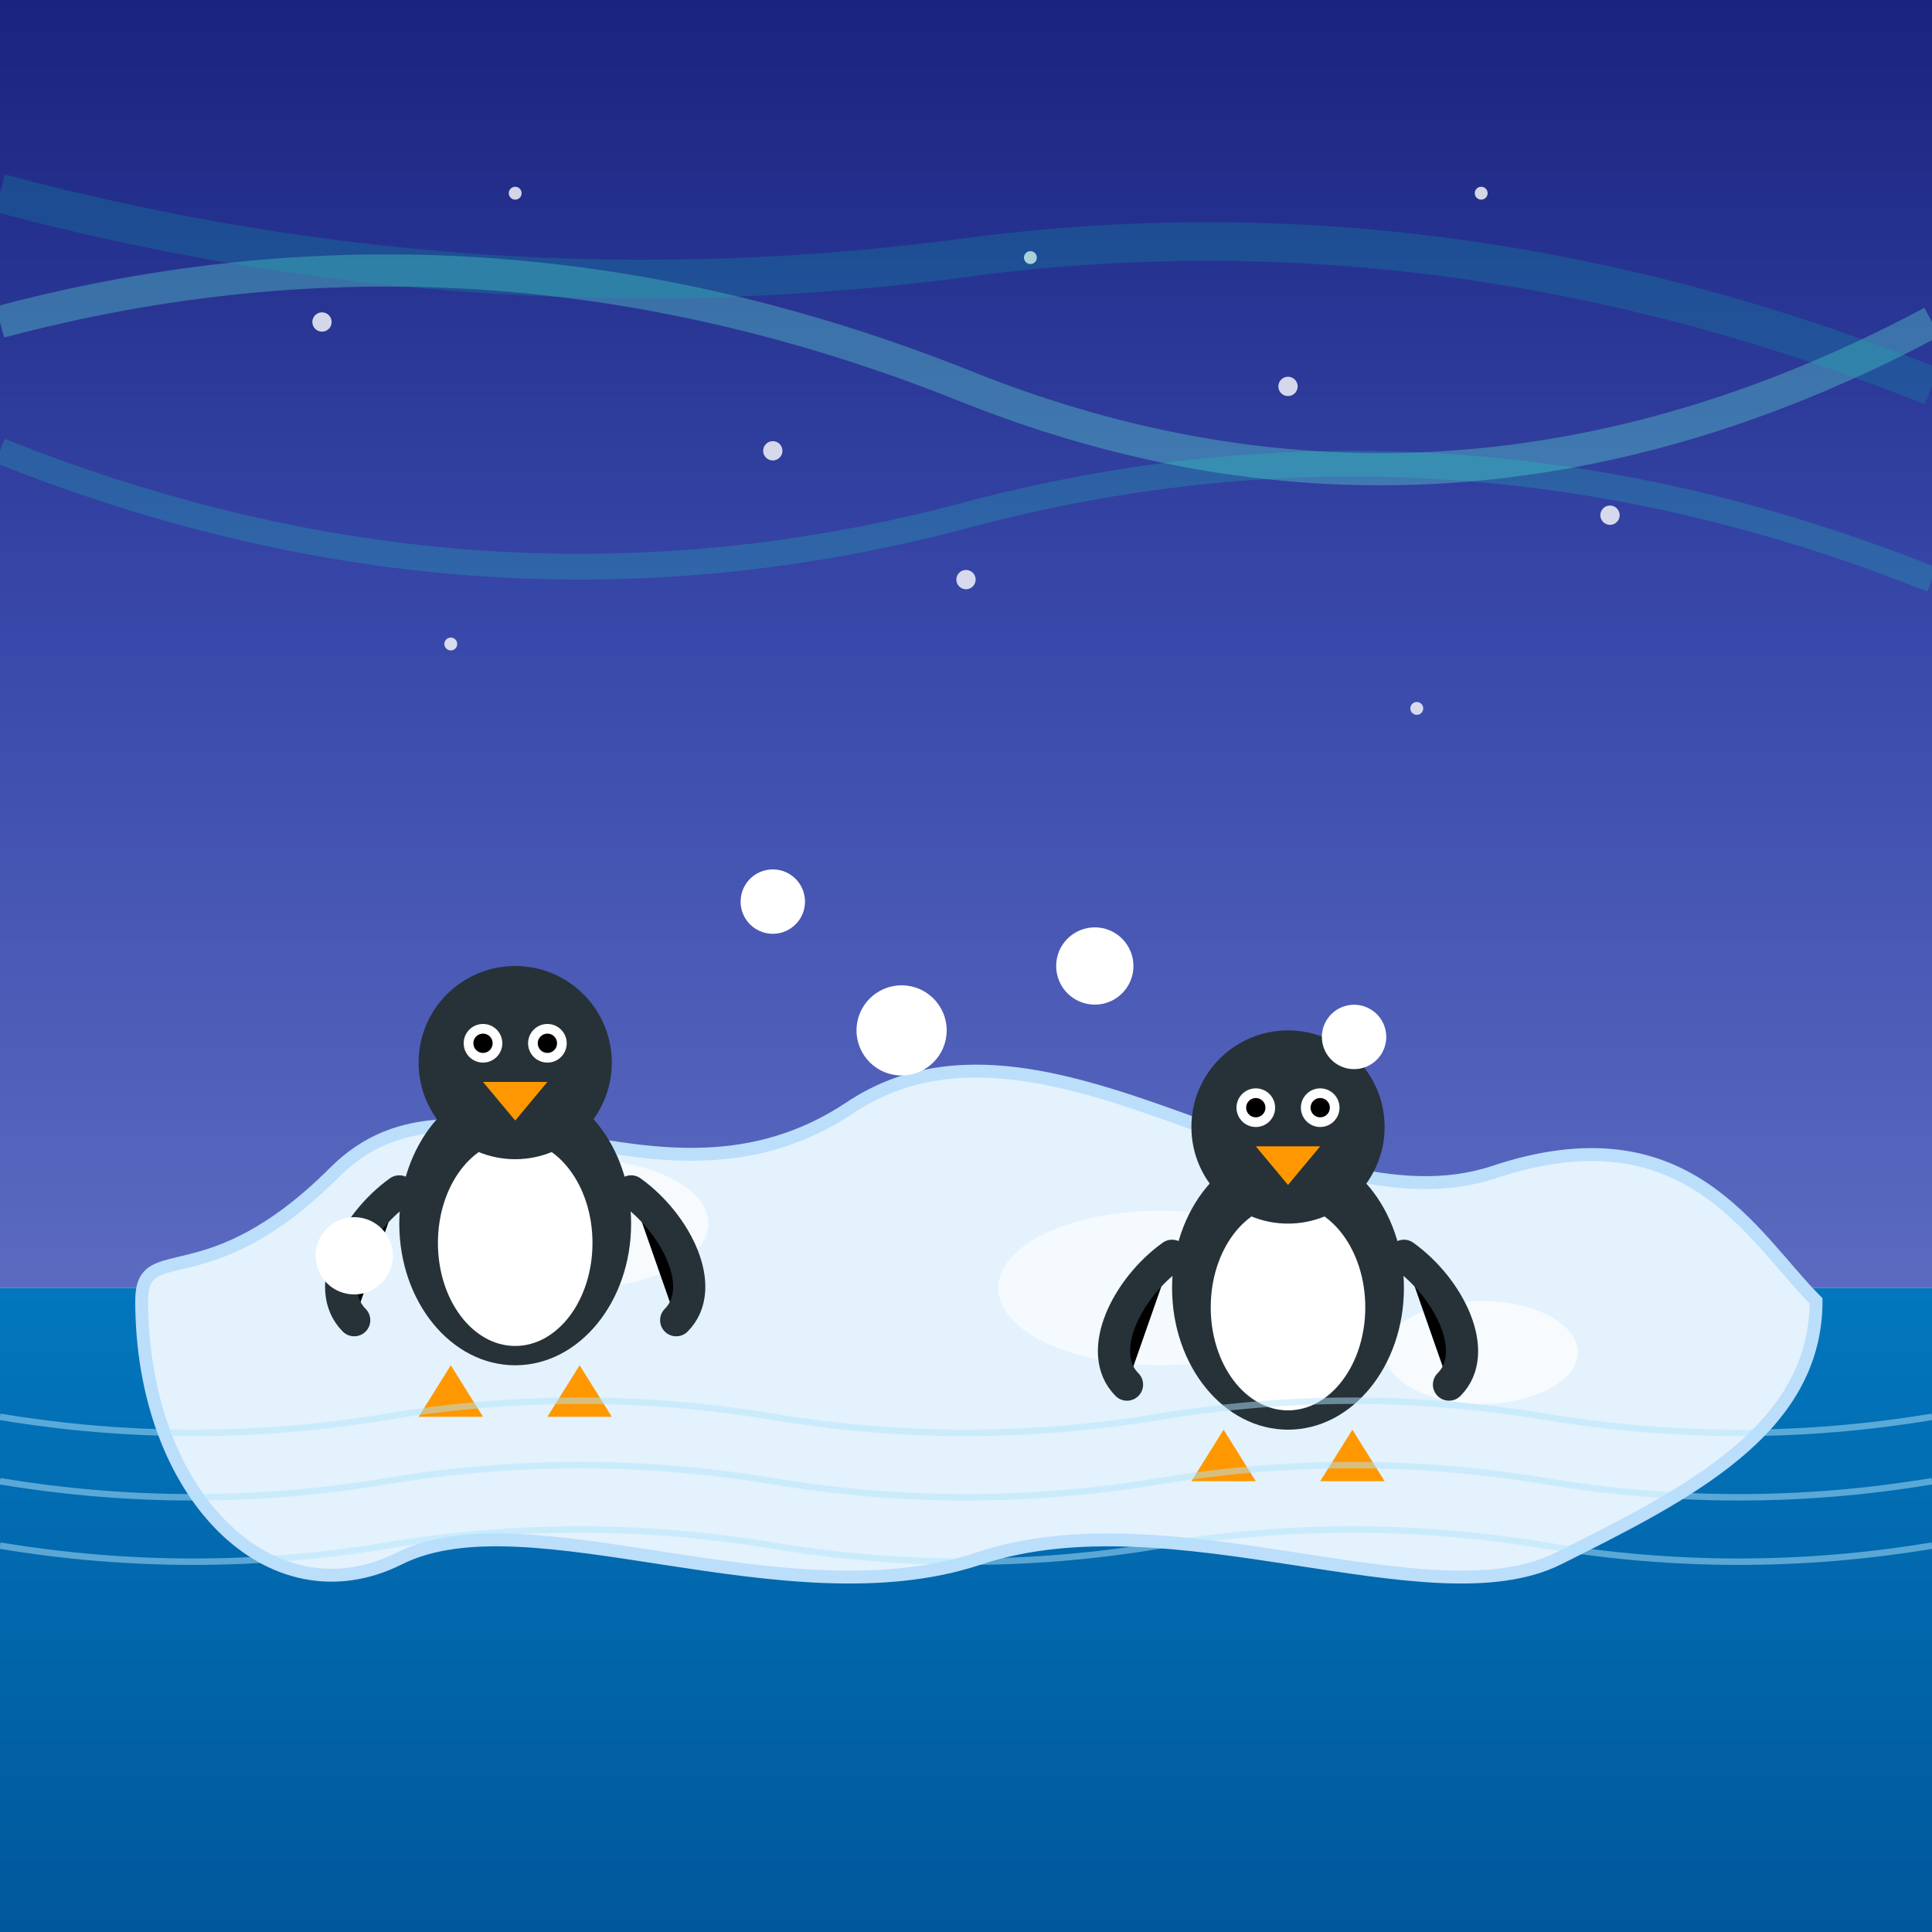 <svg xmlns="http://www.w3.org/2000/svg" viewBox="0 0 300 300" width="300" height="300">
  <!-- Background -->
  <defs>
    <linearGradient id="skyGradient" x1="0%" y1="0%" x2="0%" y2="100%">
      <stop offset="0%" stop-color="#1a237e" />
      <stop offset="50%" stop-color="#3949ab" />
      <stop offset="100%" stop-color="#5c6bc0" />
    </linearGradient>
    <linearGradient id="waterGradient" x1="0%" y1="0%" x2="0%" y2="100%">
      <stop offset="0%" stop-color="#0277bd" />
      <stop offset="100%" stop-color="#01579b" />
    </linearGradient>
    <radialGradient id="snowGlow" cx="50%" cy="50%" r="50%" fx="50%" fy="50%">
      <stop offset="0%" stop-color="white" stop-opacity="0.8" />
      <stop offset="100%" stop-color="white" stop-opacity="0" />
    </radialGradient>
    <filter id="snowballBlur" x="-50%" y="-50%" width="200%" height="200%">
      <feGaussianBlur in="SourceGraphic" stdDeviation="1" />
    </filter>
    <filter id="shadow" x="-20%" y="-20%" width="140%" height="140%">
      <feGaussianBlur in="SourceAlpha" stdDeviation="3" />
      <feOffset dx="2" dy="2" result="offsetblur" />
      <feComponentTransfer>
        <feFuncA type="linear" slope="0.5" />
      </feComponentTransfer>
      <feMerge>
        <feMergeNode />
        <feMergeNode in="SourceGraphic" />
      </feMerge>
    </filter>
  </defs>

  <!-- Sky Background -->
  <rect x="0" y="0" width="300" height="200" fill="url(#skyGradient)" />
  
  <!-- Water -->
  <rect x="0" y="200" width="300" height="100" fill="url(#waterGradient)" />
  
  <!-- Iceberg -->
  <path d="M50,180 C70,160 100,190 130,170 C160,150 200,190 230,180 C260,170 270,190 280,200 C280,220 260,230 240,240 C220,250 180,230 150,240 C120,250 80,230 60,240 C40,250 20,230 20,200 C20,190 30,200 50,180 Z" fill="#e3f2fd" stroke="#bbdefb" stroke-width="2" filter="url(#shadow)" />
  
  <!-- Snow on Iceberg -->
  <ellipse cx="90" cy="190" rx="20" ry="10" fill="white" opacity="0.7" />
  <ellipse cx="180" cy="200" rx="25" ry="12" fill="white" opacity="0.6" />
  <ellipse cx="230" cy="210" rx="15" ry="8" fill="white" opacity="0.7" />
  
  <!-- Left Penguin -->
  <g transform="translate(80, 190)">
    <!-- Body -->
    <ellipse cx="0" cy="0" rx="18" ry="22" fill="#263238" />
    <!-- Belly -->
    <ellipse cx="0" cy="3" rx="12" ry="16" fill="white" />
    <!-- Head -->
    <circle cx="0" cy="-25" r="15" fill="#263238" />
    <!-- Eyes -->
    <circle cx="-5" cy="-28" r="3" fill="white" />
    <circle cx="5" cy="-28" r="3" fill="white" />
    <circle cx="-5" cy="-28" r="1.5" fill="black" />
    <circle cx="5" cy="-28" r="1.5" fill="black" />
    <!-- Beak -->
    <path d="M-5,-22 L5,-22 L0,-16 Z" fill="#ff9800" />
    <!-- Arms -->
    <path d="M-18,-5 C-25,0 -30,10 -25,15" stroke="#263238" stroke-width="5" stroke-linecap="round" />
    <path d="M18,-5 C25,0 30,10 25,15" stroke="#263238" stroke-width="5" stroke-linecap="round" />
    <!-- Feet -->
    <path d="M-10,22 L-15,30 L-5,30 Z" fill="#ff9800" />
    <path d="M10,22 L15,30 L5,30 Z" fill="#ff9800" />
    <!-- Throwing Snowball -->
    <circle cx="-25" cy="5" r="6" fill="white" filter="url(#snowballBlur)" />
  </g>
  
  <!-- Right Penguin -->
  <g transform="translate(200, 200)">
    <!-- Body -->
    <ellipse cx="0" cy="0" rx="18" ry="22" fill="#263238" />
    <!-- Belly -->
    <ellipse cx="0" cy="3" rx="12" ry="16" fill="white" />
    <!-- Head -->
    <circle cx="0" cy="-25" r="15" fill="#263238" />
    <!-- Eyes -->
    <circle cx="-5" cy="-28" r="3" fill="white" />
    <circle cx="5" cy="-28" r="3" fill="white" />
    <circle cx="-5" cy="-28" r="1.5" fill="black" />
    <circle cx="5" cy="-28" r="1.5" fill="black" />
    <!-- Beak -->
    <path d="M-5,-22 L5,-22 L0,-16 Z" fill="#ff9800" />
    <!-- Arms -->
    <path d="M-18,-5 C-25,0 -30,10 -25,15" stroke="#263238" stroke-width="5" stroke-linecap="round" />
    <path d="M18,-5 C25,0 30,10 25,15" stroke="#263238" stroke-width="5" stroke-linecap="round" />
    <!-- Feet -->
    <path d="M-10,22 L-15,30 L-5,30 Z" fill="#ff9800" />
    <path d="M10,22 L15,30 L5,30 Z" fill="#ff9800" />
    <!-- Ducking from Snowball -->
    <g transform="rotate(-15)">
      <circle cx="20" cy="-35" r="5" fill="white" filter="url(#snowballBlur)" />
    </g>
  </g>
  
  <!-- Snowballs in Air -->
  <circle cx="140" cy="160" r="7" fill="white" filter="url(#snowballBlur)" />
  <circle cx="120" cy="140" r="5" fill="white" filter="url(#snowballBlur)" />
  <circle cx="170" cy="150" r="6" fill="white" filter="url(#snowballBlur)" />
  
  <!-- Snow Particles -->
  <g opacity="0.8">
    <circle cx="50" cy="50" r="1.5" fill="white" />
    <circle cx="80" cy="30" r="1" fill="white" />
    <circle cx="120" cy="70" r="1.5" fill="white" />
    <circle cx="160" cy="40" r="1" fill="white" />
    <circle cx="200" cy="60" r="1.5" fill="white" />
    <circle cx="230" cy="30" r="1" fill="white" />
    <circle cx="250" cy="80" r="1.5" fill="white" />
    <circle cx="70" cy="100" r="1" fill="white" />
    <circle cx="150" cy="90" r="1.5" fill="white" />
    <circle cx="220" cy="110" r="1" fill="white" />
  </g>
  
  <!-- Aurora Borealis Effect -->
  <path d="M0,50 Q75,30 150,60 Q225,90 300,50" stroke="#64ffda" stroke-width="5" stroke-opacity="0.3" fill="none" />
  <path d="M0,70 Q75,100 150,80 Q225,60 300,90" stroke="#1de9b6" stroke-width="4" stroke-opacity="0.2" fill="none" />
  <path d="M0,30 Q75,50 150,40 Q225,30 300,60" stroke="#00bfa5" stroke-width="6" stroke-opacity="0.2" fill="none" />
  
  <!-- Water Ripples -->
  <path d="M0,220 Q30,225 60,220 Q90,215 120,220 Q150,225 180,220 Q210,215 240,220 Q270,225 300,220" fill="none" stroke="#b3e5fc" stroke-width="1" stroke-opacity="0.5" />
  <path d="M0,230 Q30,235 60,230 Q90,225 120,230 Q150,235 180,230 Q210,225 240,230 Q270,235 300,230" fill="none" stroke="#b3e5fc" stroke-width="1" stroke-opacity="0.5" />
  <path d="M0,240 Q30,245 60,240 Q90,235 120,240 Q150,245 180,240 Q210,235 240,240 Q270,245 300,240" fill="none" stroke="#b3e5fc" stroke-width="1" stroke-opacity="0.5" />
</svg>